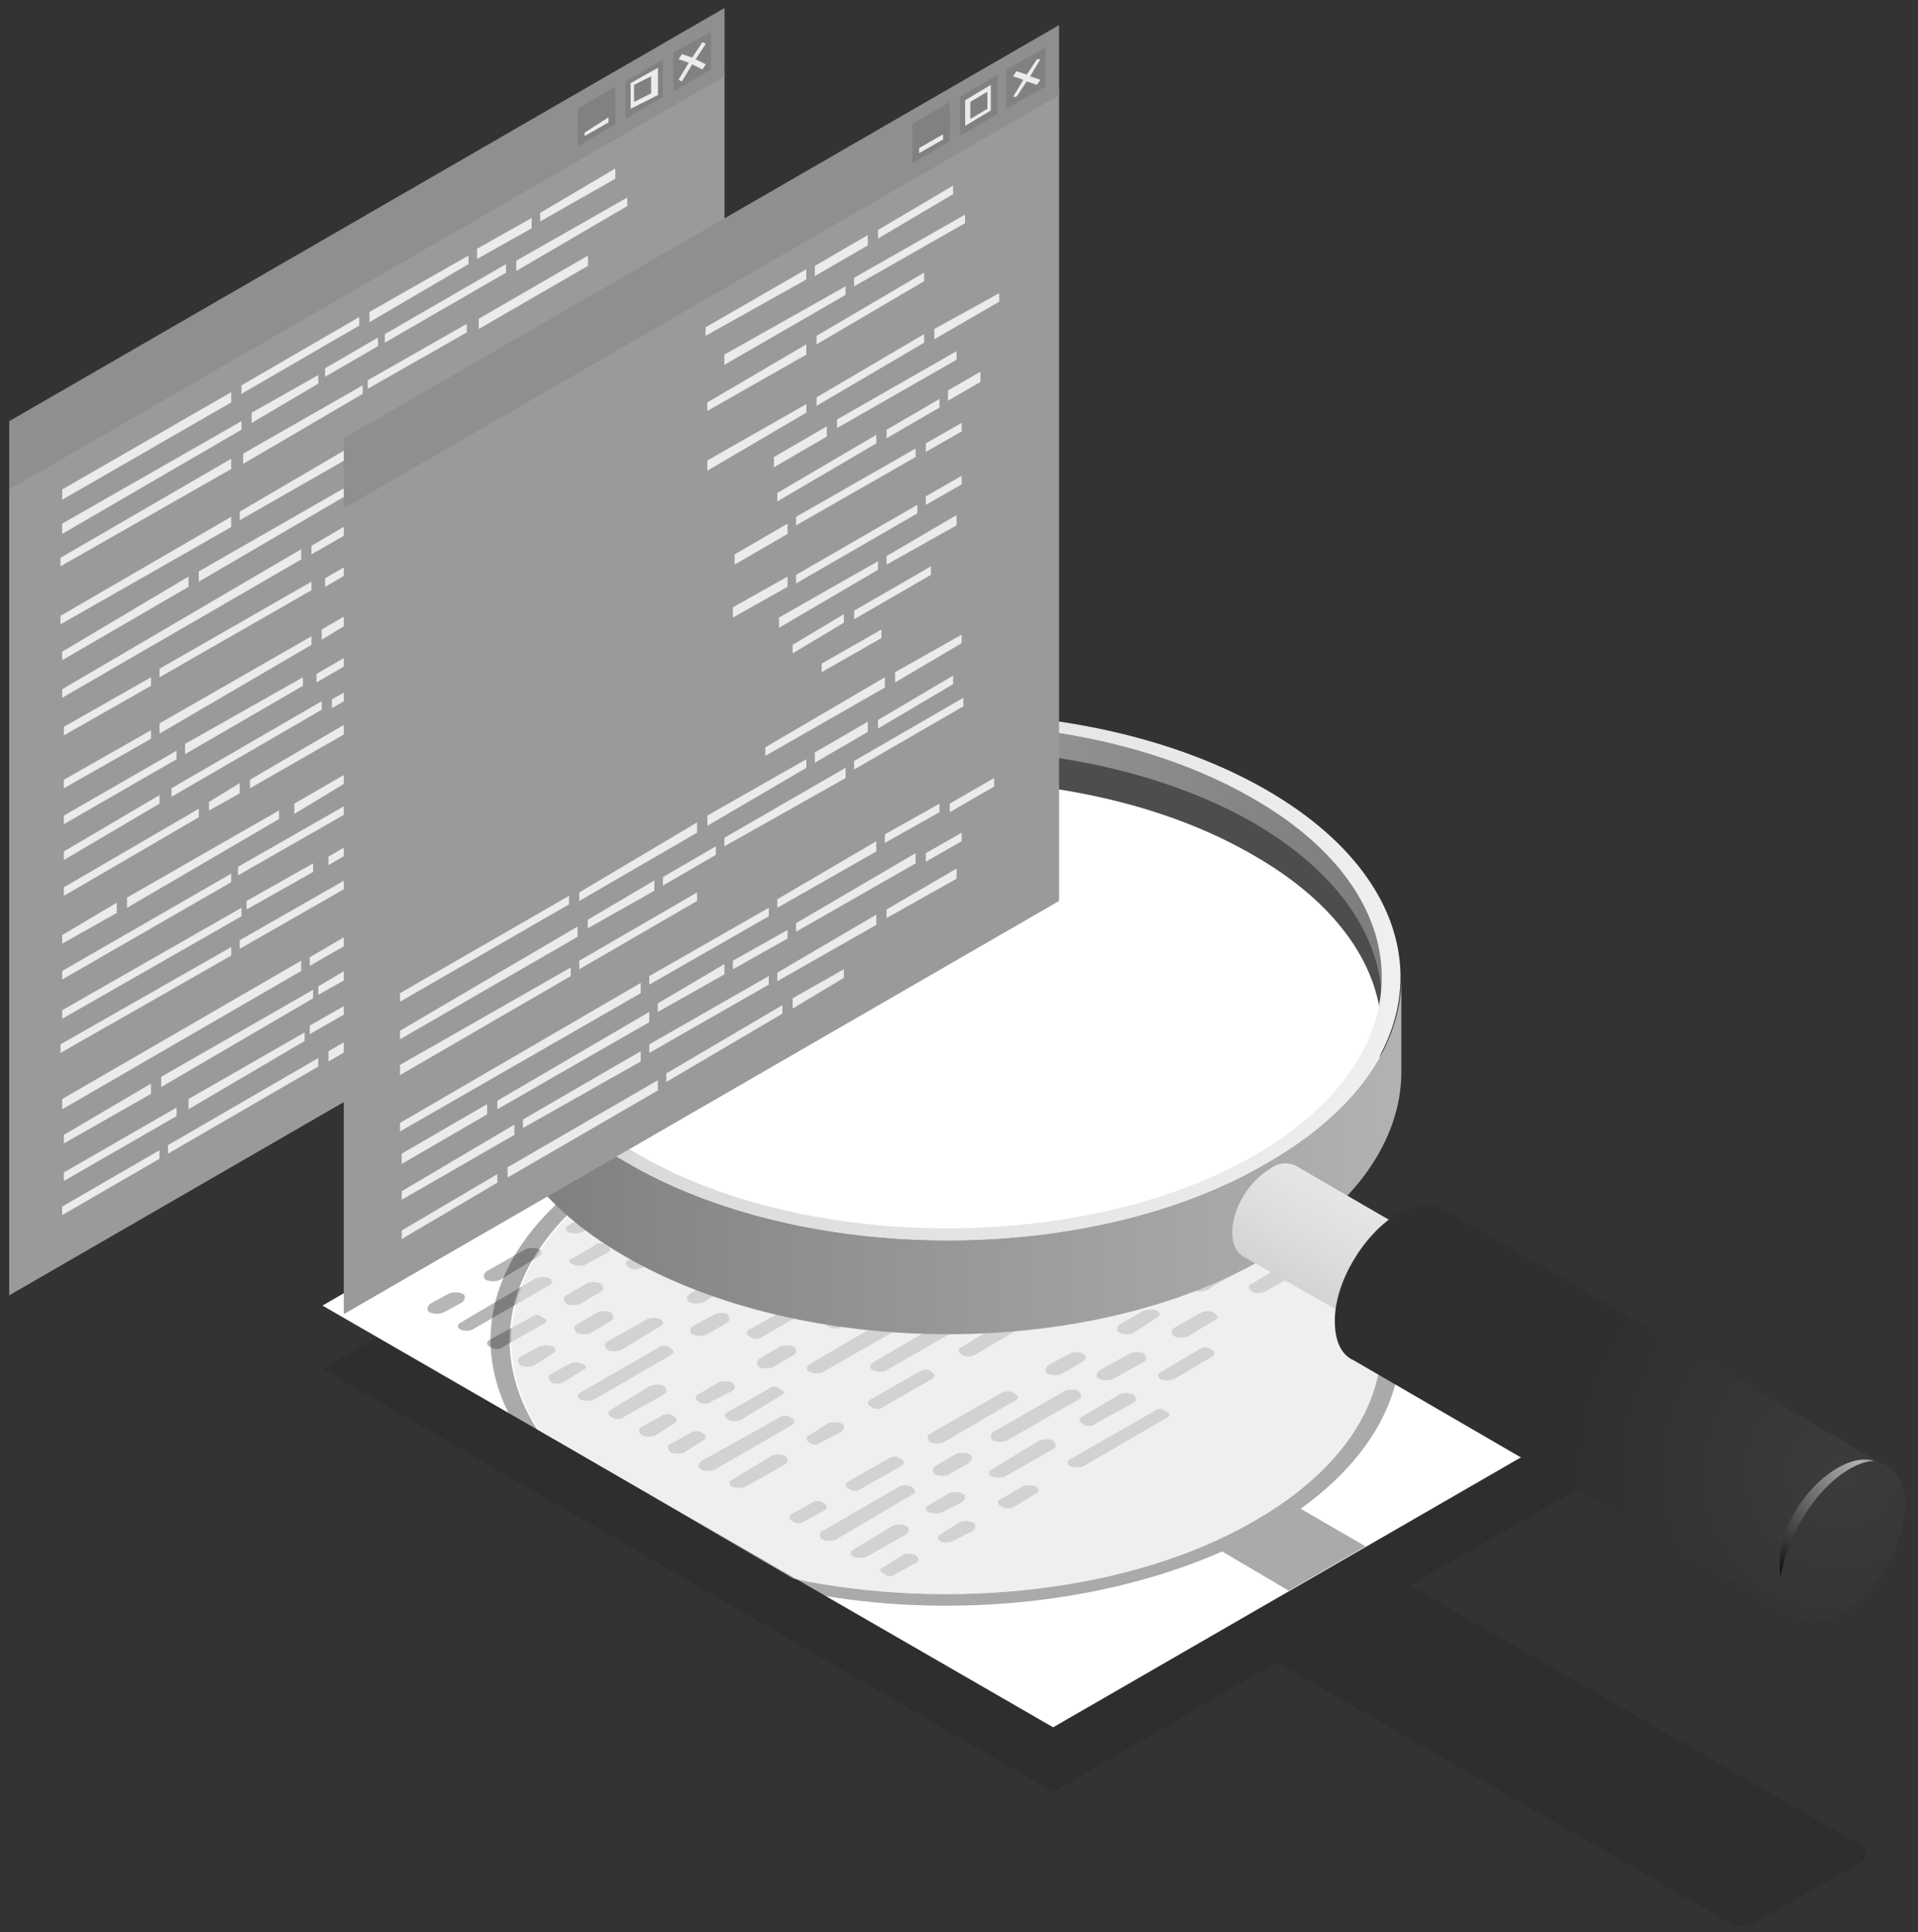 <?xml version="1.0" encoding="UTF-8"?> <svg xmlns="http://www.w3.org/2000/svg" width="138" height="139" viewBox="0 0 138 139" fill="none"><rect x="0" y="0" width="138" height="139" fill="#333333" stroke="none"/><g style="mix-blend-mode:multiply" opacity="0.6"><path d="M134.119 132.866L101.446 114.073L116.431 105.475L63.737 75.013L23.203 98.473L75.774 128.936L91.865 119.6L124.538 138.394C125.029 138.639 125.643 138.639 126.135 138.394L134.119 133.849C134.364 133.603 134.364 133.112 134.119 132.866Z" fill="#2B2B2B"></path></g><path d="M116.431 100.807L75.774 124.268L23.203 93.928L63.737 70.468L116.431 100.807Z" fill="white"></path><path d="M60.659 77.715L64.467 75.627C64.713 75.504 64.713 75.259 64.467 75.013C64.221 74.89 63.73 74.89 63.484 75.013L59.676 77.224C59.431 77.347 59.431 77.593 59.676 77.715C60.045 77.961 60.413 77.961 60.659 77.715Z" fill="#B6B6B6"></path><path d="M55.378 80.787L57.22 79.804C57.466 79.681 57.466 79.435 57.22 79.19C56.975 79.067 56.483 79.067 56.238 79.19L54.395 80.295C54.15 80.418 54.15 80.664 54.395 80.787C54.764 81.032 55.132 81.032 55.378 80.787Z" fill="#B6B6B6"></path><path d="M50.347 83.735L51.821 82.875C52.066 82.752 52.066 82.506 51.821 82.383C51.575 82.138 51.206 82.138 50.838 82.383L49.364 83.243C49.118 83.366 49.118 83.612 49.364 83.735C49.61 83.857 50.101 83.857 50.347 83.735Z" fill="#B6B6B6"></path><path d="M41.87 88.647L46.906 85.699C47.152 85.576 47.152 85.331 46.906 85.208C46.66 84.962 46.169 84.962 45.923 85.208L40.887 88.156C40.642 88.278 40.642 88.524 40.887 88.647C41.133 88.77 41.624 88.77 41.87 88.647Z" fill="#B6B6B6"></path><path d="M37.814 89.874L34.989 91.471C34.743 91.717 34.743 91.963 34.989 92.085C35.235 92.208 35.726 92.208 35.972 92.085L38.797 90.366C39.042 90.243 39.042 89.997 38.797 89.874C38.551 89.751 38.06 89.751 37.814 89.874Z" fill="#B6B6B6"></path><path d="M31.917 94.421L33.268 93.684C33.514 93.438 33.514 93.192 33.268 93.07C33.022 92.947 32.531 92.947 32.285 93.07L30.934 93.807C30.689 94.052 30.689 94.298 30.934 94.421C31.18 94.544 31.671 94.544 31.917 94.421Z" fill="#B6B6B6"></path><path d="M65.693 76.365L63.973 77.225C63.728 77.47 63.728 77.716 63.973 77.839C64.219 77.962 64.71 77.962 64.956 77.839L66.676 76.856C66.921 76.733 66.921 76.488 66.676 76.365C66.307 76.119 65.939 76.119 65.693 76.365Z" fill="#B6B6B6"></path><path d="M58.45 81.031C58.696 81.154 59.187 81.154 59.432 81.031L61.275 79.925C61.521 79.802 61.521 79.557 61.275 79.434C61.029 79.311 60.538 79.311 60.292 79.434L58.45 80.539C58.204 80.662 58.204 80.908 58.45 81.031Z" fill="#B6B6B6"></path><path d="M56.122 82.383C55.877 82.138 55.508 82.138 55.262 82.383L53.051 83.612C52.806 83.735 52.806 83.98 53.051 84.103C53.297 84.349 53.788 84.349 54.034 84.103L56.122 82.875C56.491 82.752 56.491 82.506 56.122 82.383Z" fill="#B6B6B6"></path><path d="M45.426 88.525C45.672 88.647 46.163 88.647 46.409 88.525L51.445 85.577C51.691 85.454 51.691 85.208 51.445 85.085C51.199 84.963 50.831 84.963 50.585 85.085L45.426 88.033C45.181 88.156 45.181 88.402 45.426 88.525Z" fill="#B6B6B6"></path><path d="M43.709 90.121C43.955 89.998 43.955 89.752 43.709 89.63C43.341 89.384 42.973 89.384 42.727 89.63L41.253 90.489C40.884 90.612 40.884 90.858 41.253 90.981C41.499 91.103 41.867 91.103 42.113 90.981L43.709 90.121Z" fill="#B6B6B6"></path><path d="M33.997 95.649L39.525 92.456C39.77 92.333 39.77 92.087 39.525 91.964C39.279 91.841 38.788 91.841 38.542 91.964L33.137 95.158C32.892 95.281 32.892 95.526 33.137 95.649C33.383 95.772 33.752 95.772 33.997 95.649Z" fill="#B6B6B6"></path><path d="M67.909 77.592L62.505 80.663C62.259 80.786 62.259 81.031 62.505 81.277C62.75 81.4 63.242 81.4 63.487 81.277L68.769 78.083C69.014 77.961 69.014 77.715 68.769 77.592C68.523 77.469 68.155 77.469 67.909 77.592Z" fill="#B6B6B6"></path><path d="M57.348 83.611C57.103 83.734 57.103 83.979 57.348 84.225C57.717 84.348 58.085 84.348 58.331 84.225L61.156 82.628C61.402 82.382 61.402 82.137 61.156 82.014C60.788 81.891 60.419 81.891 60.173 82.014L57.348 83.611Z" fill="#B6B6B6"></path><path d="M51.817 87.419C52.063 87.542 52.554 87.542 52.8 87.419L55.502 85.822C55.748 85.699 55.748 85.454 55.502 85.331C55.133 85.085 54.765 85.085 54.519 85.331L51.817 86.805C51.571 87.05 51.571 87.296 51.817 87.419Z" fill="#B6B6B6"></path><path d="M45.308 90.612C44.939 90.735 44.939 90.981 45.308 91.226C45.553 91.349 45.922 91.349 46.167 91.226L49.73 89.138C49.975 89.015 49.975 88.77 49.73 88.647C49.361 88.524 48.992 88.524 48.747 88.647L45.308 90.612Z" fill="#B6B6B6"></path><path d="M42.228 92.331L40.755 93.191C40.509 93.314 40.509 93.56 40.755 93.805C41 93.928 41.492 93.928 41.737 93.805L43.211 92.945C43.457 92.823 43.457 92.577 43.211 92.331C42.843 92.209 42.474 92.209 42.228 92.331Z" fill="#B6B6B6"></path><path d="M38.179 94.79L35.231 96.386C34.986 96.509 34.986 96.755 35.231 96.878C35.6 97.124 35.968 97.124 36.214 96.878L39.039 95.281C39.407 95.158 39.407 94.912 39.039 94.79C38.793 94.544 38.425 94.544 38.179 94.79Z" fill="#B6B6B6"></path><path d="M69.986 78.82L66.301 81.031C66.056 81.153 66.056 81.399 66.301 81.522C66.547 81.768 66.916 81.768 67.284 81.522L70.969 79.434C71.215 79.188 71.215 78.942 70.969 78.82C70.723 78.697 70.232 78.697 69.986 78.82Z" fill="#B6B6B6"></path><path d="M62.868 82.997L59.551 84.84C59.306 85.085 59.306 85.331 59.551 85.454C59.797 85.577 60.288 85.577 60.534 85.454L63.728 83.612C64.096 83.366 64.096 83.12 63.728 82.997C63.482 82.875 63.114 82.875 62.868 82.997Z" fill="#B6B6B6"></path><path d="M56.86 86.437L50.964 89.876C50.595 89.999 50.595 90.245 50.964 90.49C51.209 90.613 51.578 90.613 51.824 90.49L57.842 87.051C58.088 86.805 58.088 86.56 57.842 86.437C57.597 86.314 57.105 86.314 56.86 86.437Z" fill="#B6B6B6"></path><path d="M42.978 94.42L41.505 95.28C41.259 95.403 41.259 95.649 41.505 95.894C41.873 96.017 42.242 96.017 42.487 95.894L43.961 95.034C44.207 94.912 44.207 94.666 43.961 94.42C43.715 94.297 43.224 94.297 42.978 94.42Z" fill="#B6B6B6"></path><path d="M38.793 96.876L37.442 97.613C37.196 97.736 37.196 97.982 37.442 98.227C37.688 98.35 38.179 98.35 38.425 98.227L39.776 97.368C40.022 97.245 40.022 96.999 39.776 96.876C39.53 96.754 39.039 96.754 38.793 96.876Z" fill="#B6B6B6"></path><path d="M69.386 82.751L73.193 80.663C73.439 80.418 73.439 80.172 73.193 80.049C72.825 79.926 72.456 79.926 72.211 80.049L68.403 82.26C68.157 82.383 68.157 82.629 68.403 82.751C68.649 82.997 69.14 82.997 69.386 82.751Z" fill="#B6B6B6"></path><path d="M64.104 85.823L65.947 84.84C66.192 84.594 66.192 84.349 65.947 84.226C65.701 84.103 65.21 84.103 64.964 84.226L63.122 85.331C62.876 85.454 62.876 85.7 63.122 85.823C63.367 85.945 63.859 85.945 64.104 85.823Z" fill="#B6B6B6"></path><path d="M59.073 88.771L60.547 87.911C60.793 87.788 60.793 87.543 60.547 87.297C60.301 87.174 59.81 87.174 59.564 87.297L58.09 88.28C57.845 88.403 57.845 88.648 58.09 88.771C58.336 88.894 58.705 88.894 59.073 88.771Z" fill="#B6B6B6"></path><path d="M50.597 93.683L55.633 90.735C55.878 90.612 55.878 90.367 55.633 90.244C55.387 89.998 54.896 89.998 54.65 90.244L49.614 93.069C49.368 93.315 49.368 93.56 49.614 93.683C49.86 93.806 50.228 93.806 50.597 93.683Z" fill="#B6B6B6"></path><path d="M46.541 94.91L43.715 96.507C43.47 96.63 43.47 96.876 43.715 97.121C43.961 97.244 44.33 97.244 44.698 97.121L47.523 95.402C47.769 95.279 47.769 95.033 47.523 94.91C47.278 94.788 46.786 94.788 46.541 94.91Z" fill="#B6B6B6"></path><path d="M40.521 99.457L41.872 98.597C42.24 98.474 42.24 98.229 41.872 98.106C41.626 97.983 41.258 97.983 41.012 98.106L39.661 98.843C39.415 98.966 39.415 99.211 39.661 99.457C39.907 99.58 40.275 99.58 40.521 99.457Z" fill="#B6B6B6"></path><path d="M74.419 81.277L72.7 82.259C72.454 82.505 72.454 82.751 72.7 82.874C72.945 82.996 73.437 82.996 73.683 82.874L75.279 81.891C75.525 81.768 75.525 81.522 75.279 81.277C75.034 81.154 74.665 81.154 74.419 81.277Z" fill="#B6B6B6"></path><path d="M67.176 86.068C67.422 86.191 67.791 86.191 68.159 86.068L70.001 84.963C70.247 84.84 70.247 84.594 70.001 84.471C69.756 84.226 69.264 84.226 69.019 84.471L67.176 85.454C66.931 85.7 66.931 85.945 67.176 86.068Z" fill="#B6B6B6"></path><path d="M54.153 93.561C54.399 93.684 54.767 93.684 55.136 93.561L60.172 90.613C60.417 90.49 60.417 90.245 60.172 90.122C59.926 89.876 59.435 89.876 59.189 90.122L54.153 93.07C53.907 93.192 53.907 93.438 54.153 93.561Z" fill="#B6B6B6"></path><path d="M52.305 95.157C52.551 95.035 52.551 94.789 52.305 94.543C52.059 94.421 51.691 94.421 51.445 94.543L49.848 95.403C49.603 95.649 49.603 95.894 49.848 96.017C50.217 96.14 50.585 96.14 50.831 96.017L52.305 95.157Z" fill="#B6B6B6"></path><path d="M42.737 100.684L48.264 97.49C48.51 97.367 48.51 97.121 48.264 96.999C48.019 96.753 47.528 96.753 47.282 96.999L41.755 100.192C41.509 100.315 41.509 100.561 41.755 100.684C42.123 100.806 42.492 100.806 42.737 100.684Z" fill="#B6B6B6"></path><path d="M76.513 82.628L71.231 85.699C70.986 85.822 70.986 86.067 71.231 86.19C71.477 86.436 71.845 86.436 72.214 86.19L77.495 83.12C77.741 82.997 77.741 82.751 77.495 82.628C77.25 82.505 76.758 82.505 76.513 82.628Z" fill="#B6B6B6"></path><path d="M66.075 88.647C65.829 88.77 65.829 89.015 66.075 89.138C66.32 89.384 66.812 89.384 67.058 89.138L69.76 87.541C70.128 87.419 70.128 87.173 69.76 87.05C69.514 86.927 69.146 86.927 68.9 87.05L66.075 88.647Z" fill="#B6B6B6"></path><path d="M60.544 92.455C60.789 92.578 61.158 92.578 61.526 92.455L64.106 90.858C64.351 90.735 64.351 90.49 64.106 90.367C63.86 90.121 63.492 90.121 63.246 90.367L60.544 91.841C60.298 91.964 60.298 92.209 60.544 92.455Z" fill="#B6B6B6"></path><path d="M53.911 95.649C53.665 95.771 53.665 96.017 53.911 96.14C54.279 96.386 54.648 96.386 54.894 96.14L58.333 94.175C58.701 94.052 58.701 93.806 58.333 93.683C58.087 93.438 57.718 93.438 57.473 93.683L53.911 95.649Z" fill="#B6B6B6"></path><path d="M46.783 99.701L43.958 101.421C43.712 101.544 43.712 101.79 43.958 101.912C44.203 102.158 44.695 102.158 44.94 101.912L47.765 100.316C48.011 100.193 48.011 99.947 47.765 99.701C47.52 99.579 47.151 99.579 46.783 99.701Z" fill="#B6B6B6"></path><path d="M78.727 83.856L75.042 86.067C74.674 86.19 74.674 86.435 75.042 86.558C75.288 86.681 75.656 86.681 75.902 86.558L79.71 84.47C79.955 84.224 79.955 83.979 79.71 83.856C79.464 83.733 78.972 83.733 78.727 83.856Z" fill="#B6B6B6"></path><path d="M71.472 88.034L68.278 89.876C68.032 89.999 68.032 90.245 68.278 90.49C68.524 90.613 69.015 90.613 69.261 90.49L72.454 88.525C72.7 88.402 72.7 88.156 72.454 88.034C72.209 87.911 71.717 87.911 71.472 88.034Z" fill="#B6B6B6"></path><path d="M65.578 91.473L59.559 94.912C59.314 95.035 59.314 95.281 59.559 95.404C59.928 95.649 60.296 95.649 60.542 95.404L66.561 91.964C66.806 91.841 66.806 91.596 66.561 91.473C66.315 91.35 65.824 91.35 65.578 91.473Z" fill="#B6B6B6"></path><path d="M56.119 96.877L54.645 97.737C54.4 97.983 54.4 98.228 54.645 98.351C54.891 98.474 55.382 98.474 55.628 98.351L57.102 97.491C57.347 97.369 57.347 97 57.102 96.877C56.856 96.754 56.365 96.754 56.119 96.877Z" fill="#B6B6B6"></path><path d="M51.705 99.456L50.231 100.316C49.986 100.439 49.986 100.685 50.231 100.808C50.477 101.053 50.968 101.053 51.214 100.808L52.688 100.071C52.933 99.948 52.933 99.702 52.688 99.456C52.319 99.334 51.951 99.334 51.705 99.456Z" fill="#B6B6B6"></path><path d="M47.52 101.913L46.169 102.65C45.923 102.773 45.923 103.018 46.169 103.264C46.414 103.387 46.906 103.387 47.151 103.264L48.502 102.404C48.748 102.281 48.748 102.036 48.502 101.913C48.257 101.667 47.765 101.667 47.52 101.913Z" fill="#B6B6B6"></path><path d="M72.823 90.859L74.666 89.876C74.911 89.63 74.911 89.385 74.666 89.262C74.297 89.139 73.929 89.139 73.683 89.262L71.841 90.245C71.595 90.49 71.595 90.736 71.841 90.859C72.086 90.982 72.578 90.982 72.823 90.859Z" fill="#B6B6B6"></path><path d="M67.667 93.806L69.264 92.947C69.509 92.824 69.509 92.578 69.264 92.332C69.018 92.21 68.527 92.21 68.281 92.332L66.684 93.192C66.439 93.438 66.439 93.683 66.684 93.806C67.053 93.929 67.421 93.929 67.667 93.806Z" fill="#B6B6B6"></path><path d="M59.183 98.72L64.342 95.772C64.588 95.649 64.588 95.403 64.342 95.158C63.973 95.035 63.605 95.035 63.359 95.158L58.323 98.106C57.955 98.351 57.955 98.597 58.323 98.72C58.569 98.843 58.937 98.843 59.183 98.72Z" fill="#B6B6B6"></path><path d="M55.258 99.948L52.433 101.545C52.064 101.668 52.064 101.913 52.433 102.159C52.678 102.282 53.047 102.282 53.292 102.159L56.117 100.439C56.486 100.316 56.486 100.071 56.117 99.948C55.872 99.702 55.503 99.702 55.258 99.948Z" fill="#B6B6B6"></path><path d="M49.237 104.492L50.588 103.633C50.834 103.51 50.834 103.264 50.588 103.141C50.343 102.896 49.974 102.896 49.606 103.141L48.255 103.878C48.009 104.001 48.009 104.247 48.255 104.492C48.623 104.615 48.992 104.615 49.237 104.492Z" fill="#B6B6B6"></path><path d="M83.015 86.314L81.419 87.296C81.173 87.419 81.173 87.665 81.419 87.911C81.664 88.033 82.033 88.033 82.401 87.911L83.998 86.928C84.244 86.805 84.244 86.559 83.998 86.314C83.752 86.191 83.261 86.191 83.015 86.314Z" fill="#B6B6B6"></path><path d="M75.886 91.104C76.131 91.227 76.5 91.227 76.746 91.104L78.711 89.998C78.957 89.875 78.957 89.63 78.711 89.384C78.342 89.261 77.974 89.261 77.728 89.384L75.886 90.49C75.517 90.735 75.517 90.981 75.886 91.104Z" fill="#B6B6B6"></path><path d="M73.56 92.332C73.314 92.21 72.823 92.21 72.577 92.332L70.489 93.683C70.243 93.806 70.243 94.052 70.489 94.175C70.735 94.298 71.103 94.298 71.472 94.175L73.56 92.947C73.805 92.824 73.805 92.578 73.56 92.332Z" fill="#B6B6B6"></path><path d="M62.878 98.597C63.124 98.719 63.492 98.719 63.738 98.597L68.897 95.649C69.142 95.526 69.142 95.28 68.897 95.034C68.651 94.912 68.16 94.912 67.914 95.034L62.878 97.983C62.509 98.228 62.509 98.474 62.878 98.597Z" fill="#B6B6B6"></path><path d="M51.44 105.721L56.968 102.527C57.213 102.404 57.213 102.159 56.968 102.036C56.722 101.79 56.231 101.79 55.985 102.036L50.458 105.107C50.212 105.352 50.212 105.598 50.458 105.721C50.703 105.844 51.195 105.844 51.44 105.721Z" fill="#B6B6B6"></path><path d="M85.23 87.666L79.948 90.737C79.58 90.859 79.58 91.105 79.948 91.228C80.194 91.474 80.562 91.474 80.808 91.228L86.213 88.157C86.458 88.034 86.458 87.788 86.213 87.666C85.967 87.42 85.476 87.42 85.23 87.666Z" fill="#B6B6B6"></path><path d="M74.786 93.684C74.54 93.807 74.54 94.052 74.786 94.175C75.031 94.298 75.523 94.298 75.769 94.175L78.471 92.579C78.716 92.456 78.716 92.21 78.471 92.087C78.225 91.964 77.857 91.964 77.488 92.087L74.786 93.684Z" fill="#B6B6B6"></path><path d="M69.253 97.492C69.499 97.614 69.867 97.614 70.113 97.492L72.815 95.895C73.061 95.772 73.061 95.526 72.815 95.281C72.569 95.158 72.078 95.158 71.832 95.281L69.253 96.877C68.884 97 68.884 97.246 69.253 97.492Z" fill="#B6B6B6"></path><path d="M62.63 100.686C62.384 100.809 62.384 101.054 62.63 101.177C62.875 101.423 63.367 101.423 63.612 101.177L67.051 99.212C67.297 99.089 67.297 98.843 67.051 98.72C66.806 98.475 66.437 98.475 66.069 98.72L62.63 100.686Z" fill="#B6B6B6"></path><path d="M59.559 102.405L58.208 103.264C57.962 103.387 57.962 103.633 58.208 103.756C58.453 104.001 58.822 104.001 59.068 103.756L60.541 103.019C60.787 102.773 60.787 102.527 60.541 102.405C60.296 102.282 59.804 102.282 59.559 102.405Z" fill="#B6B6B6"></path><path d="M55.502 104.739L52.676 106.458C52.431 106.581 52.431 106.827 52.676 106.95C52.922 107.072 53.413 107.072 53.659 106.95L56.484 105.353C56.73 105.23 56.73 104.984 56.484 104.739C56.239 104.616 55.747 104.616 55.502 104.739Z" fill="#B6B6B6"></path><path d="M86.823 92.823L90.508 90.612C90.754 90.489 90.754 90.243 90.508 90.12C90.262 89.998 89.771 89.998 89.525 90.12L85.841 92.331C85.595 92.454 85.595 92.7 85.841 92.823C86.086 92.946 86.455 92.946 86.823 92.823Z" fill="#B6B6B6"></path><path d="M81.542 95.894L83.261 94.788C83.507 94.666 83.507 94.42 83.261 94.297C83.016 94.174 82.647 94.174 82.279 94.297L80.559 95.28C80.314 95.525 80.314 95.771 80.559 95.894C80.805 96.017 81.173 96.017 81.542 95.894Z" fill="#B6B6B6"></path><path d="M76.386 98.843L77.86 97.983C78.228 97.737 78.228 97.491 77.86 97.368C77.614 97.246 77.245 97.246 77 97.368L75.403 98.228C75.157 98.474 75.157 98.72 75.403 98.843C75.649 98.965 76.14 98.965 76.386 98.843Z" fill="#B6B6B6"></path><path d="M67.909 103.755L72.945 100.807C73.314 100.684 73.314 100.438 72.945 100.193C72.699 100.07 72.331 100.07 72.085 100.193L66.926 103.141C66.681 103.263 66.681 103.509 66.926 103.755C67.172 103.878 67.663 103.878 67.909 103.755Z" fill="#B6B6B6"></path><path d="M63.853 104.983L61.028 106.58C60.782 106.703 60.782 106.948 61.028 107.071C61.274 107.317 61.765 107.317 62.011 107.071L64.836 105.474C65.081 105.352 65.081 105.106 64.836 104.983C64.59 104.737 64.222 104.737 63.853 104.983Z" fill="#B6B6B6"></path><path d="M57.956 109.405L59.307 108.668C59.553 108.545 59.553 108.299 59.307 108.176C59.061 107.931 58.57 107.931 58.324 108.176L56.973 108.913C56.728 109.036 56.728 109.282 56.973 109.405C57.219 109.65 57.71 109.65 57.956 109.405Z" fill="#B6B6B6"></path><path d="M91.725 91.348L90.128 92.331C89.759 92.454 89.759 92.699 90.128 92.945C90.374 93.068 90.742 93.068 90.988 92.945L92.707 91.962C92.953 91.716 92.953 91.471 92.707 91.348C92.462 91.225 91.97 91.225 91.725 91.348Z" fill="#B6B6B6"></path><path d="M84.489 96.14C84.735 96.263 85.226 96.263 85.472 96.14L87.314 95.034C87.683 94.912 87.683 94.666 87.314 94.42C87.068 94.297 86.7 94.297 86.454 94.42L84.489 95.526C84.243 95.649 84.243 95.894 84.489 96.14Z" fill="#B6B6B6"></path><path d="M82.284 97.368C82.038 97.246 81.547 97.246 81.301 97.368L79.091 98.597C78.845 98.843 78.845 99.088 79.091 99.211C79.459 99.334 79.828 99.334 80.073 99.211L82.284 97.983C82.53 97.86 82.53 97.614 82.284 97.368Z" fill="#B6B6B6"></path><path d="M71.466 103.631C71.711 103.754 72.203 103.754 72.448 103.631L77.607 100.683C77.853 100.56 77.853 100.314 77.607 100.069C77.361 99.946 76.87 99.946 76.624 100.069L71.466 103.017C71.22 103.262 71.22 103.508 71.466 103.631Z" fill="#B6B6B6"></path><path d="M69.742 105.229C69.988 104.983 69.988 104.737 69.742 104.615C69.497 104.492 69.005 104.492 68.76 104.615L67.286 105.474C67.04 105.597 67.04 105.843 67.286 106.089C67.531 106.211 68.023 106.211 68.268 106.089L69.742 105.229Z" fill="#B6B6B6"></path><path d="M60.159 110.756L65.564 107.563C65.932 107.44 65.932 107.194 65.564 106.949C65.318 106.826 64.949 106.826 64.704 106.949L59.176 110.142C58.931 110.265 58.931 110.634 59.176 110.756C59.422 110.879 59.913 110.879 60.159 110.756Z" fill="#B6B6B6"></path><path d="M83.505 98.719C83.259 98.841 83.259 99.087 83.505 99.21C83.75 99.333 84.119 99.333 84.487 99.21L87.189 97.613C87.435 97.49 87.435 97.245 87.189 97.122C86.944 96.876 86.453 96.876 86.207 97.122L83.505 98.719Z" fill="#B6B6B6"></path><path d="M77.856 102.403C78.102 102.649 78.593 102.649 78.839 102.403L81.541 100.929C81.787 100.806 81.787 100.56 81.541 100.315C81.295 100.192 80.804 100.192 80.558 100.315L77.856 101.912C77.611 102.034 77.611 102.28 77.856 102.403Z" fill="#B6B6B6"></path><path d="M71.348 105.72C71.103 105.843 71.103 106.089 71.348 106.212C71.594 106.334 72.085 106.334 72.331 106.212L75.77 104.246C76.016 104.123 76.016 103.878 75.77 103.632C75.525 103.509 75.033 103.509 74.787 103.632L71.348 105.72Z" fill="#B6B6B6"></path><path d="M68.268 107.439L66.794 108.299C66.548 108.421 66.548 108.667 66.794 108.79C67.162 108.913 67.531 108.913 67.776 108.79L69.25 108.053C69.496 107.807 69.496 107.562 69.25 107.439C69.005 107.316 68.513 107.316 68.268 107.439Z" fill="#B6B6B6"></path><path d="M64.22 109.773L61.395 111.492C61.15 111.615 61.15 111.861 61.395 111.984C61.641 112.107 62.009 112.107 62.378 111.984L65.203 110.387C65.449 110.141 65.449 109.896 65.203 109.773C64.957 109.65 64.466 109.65 64.22 109.773Z" fill="#B6B6B6"></path><path d="M83.015 101.543L76.997 104.982C76.751 105.105 76.751 105.35 76.997 105.473C77.242 105.596 77.734 105.596 77.979 105.473L83.875 102.034C84.244 101.911 84.244 101.665 83.875 101.543C83.63 101.297 83.261 101.297 83.015 101.543Z" fill="#B6B6B6"></path><path d="M73.555 106.949L72.081 107.808C71.713 107.931 71.713 108.177 72.081 108.423C72.327 108.545 72.695 108.545 72.941 108.423L74.538 107.44C74.783 107.317 74.783 107.071 74.538 106.949C74.169 106.826 73.801 106.826 73.555 106.949Z" fill="#B6B6B6"></path><path d="M69.012 109.528L67.661 110.387C67.415 110.51 67.415 110.756 67.661 110.879C67.906 111.002 68.275 111.002 68.521 110.879L69.995 110.142C70.24 109.896 70.24 109.651 69.995 109.528C69.749 109.405 69.258 109.405 69.012 109.528Z" fill="#B6B6B6"></path><path d="M64.963 111.863L63.612 112.722C63.244 112.845 63.244 113.091 63.612 113.214C63.858 113.459 64.227 113.459 64.472 113.214L65.823 112.477C66.192 112.354 66.192 112.108 65.823 111.863C65.578 111.74 65.209 111.74 64.963 111.863Z" fill="#B6B6B6"></path><g style="mix-blend-mode:multiply" opacity="0.4"><path d="M98.252 111.248L92.725 114.441L87.935 111.616C79.582 115.301 68.896 116.406 59.315 114.81L57.104 113.581C68.282 115.915 81.425 114.564 90.269 109.405C99.481 104.123 101.692 96.262 97.024 89.752L99.358 90.981C102.429 96.876 100.586 103.509 93.585 108.545L98.252 111.248ZM45.804 83.611C54.894 78.329 68.405 76.978 79.705 79.68L77.494 78.329C66.317 76.364 53.542 77.96 44.821 83.119C36.1 88.155 33.398 95.279 36.592 101.667L38.68 102.895C34.504 96.385 36.837 88.892 45.804 83.611Z" fill="#2B2B2B"></path></g><path opacity="0.6" d="M97.02 89.629L79.946 79.803C68.523 77.101 55.012 78.452 45.8 83.734C36.956 88.892 34.622 96.508 38.798 102.895L57.1 113.582C68.278 115.915 81.42 114.564 90.264 109.405C99.476 104.124 101.687 96.262 97.02 89.629Z" fill="#E4E4E4"></path><path d="M99.485 70.346L99.362 77.102C99.485 72.434 96.291 67.766 90.15 64.204C77.867 57.08 57.968 57.08 45.808 64.204C39.789 67.644 36.719 72.311 36.719 76.979V70.1C36.719 65.555 39.789 60.888 45.808 57.449C58.091 50.324 77.867 50.324 90.15 57.449C96.414 61.011 99.485 65.678 99.485 70.346Z" fill="url(#paint0_linear_2344_20791)"></path><path d="M46.047 84.84C58.208 91.964 78.106 91.964 90.266 84.84C102.549 77.838 102.426 66.292 90.143 59.168C77.86 52.167 58.085 52.167 45.802 59.168C33.642 66.292 33.764 77.838 46.047 84.84Z" fill="#4D4D4D"></path><path d="M46.047 87.174C58.208 94.175 78.106 94.175 90.266 87.174C102.549 80.05 102.426 68.504 90.143 61.502C77.86 54.378 58.085 54.378 45.802 61.502C33.642 68.504 33.764 80.05 46.047 87.174Z" fill="white"></path><path d="M100.828 70.346V77.102C100.828 81.892 97.634 86.806 91.247 90.368C78.596 97.86 57.837 97.86 44.94 90.368C38.553 86.683 35.359 81.769 35.359 76.856V70.101C35.359 75.014 38.553 79.927 45.063 83.612C57.837 91.105 78.596 91.105 91.247 83.612C97.634 79.927 100.828 75.137 100.828 70.346Z" fill="url(#paint1_linear_2344_20791)"></path><path d="M91.124 56.834C103.899 64.204 104.022 76.241 91.247 83.611C78.596 91.104 57.837 91.104 45.063 83.611C32.166 76.241 32.166 64.204 44.818 56.834C57.592 49.464 78.35 49.464 91.124 56.834ZM46.046 83.12C58.206 90.121 78.104 90.121 90.265 83.12C102.548 75.996 102.425 64.45 90.142 57.448C77.859 50.324 58.083 50.324 45.8 57.448C33.64 64.45 33.763 75.996 46.046 83.12Z" fill="url(#paint2_linear_2344_20791)"></path><path d="M97.141 93.561C97.141 95.157 98.369 95.894 99.843 95.034C101.317 94.175 102.422 92.209 102.422 90.49C102.422 88.77 101.317 88.156 99.843 89.016C98.369 89.876 97.141 91.841 97.141 93.561Z" fill="#666666"></path><path d="M101.684 88.769L93.209 83.856C92.717 83.61 91.981 83.61 91.366 84.101C89.892 84.961 88.664 86.927 88.664 88.646C88.664 89.506 88.91 89.997 89.401 90.366L97.999 95.279C97.508 94.91 97.139 94.419 97.139 93.559C97.139 91.84 98.368 89.874 99.842 89.015C100.579 88.523 101.193 88.523 101.684 88.769Z" fill="url(#paint3_linear_2344_20791)"></path><path d="M128.102 113.459C128.102 116.407 130.067 117.512 132.523 116.038C134.98 114.687 137.068 111.248 137.068 108.3C137.068 106.458 136.208 105.352 134.857 105.106C134.202 105.025 133.424 105.229 132.523 105.721C130.067 107.195 128.102 110.634 128.102 113.459Z" fill="url(#paint4_radial_2344_20791)"></path><path d="M135.713 105.475L103.777 86.928C102.918 86.559 101.812 86.559 100.584 87.296C98.127 88.77 96.039 92.209 96.039 95.034C96.039 96.508 96.53 97.491 97.39 97.86L129.326 116.407C128.589 115.916 128.098 114.933 128.098 113.459C128.098 110.634 130.063 107.195 132.52 105.721C133.748 104.984 134.976 104.984 135.713 105.475Z" fill="url(#paint5_radial_2344_20791)"></path><path style="mix-blend-mode:screen" d="M128.101 113.459C129.206 108.054 132.891 105.106 134.856 105.106C132.277 104.247 127.487 108.791 128.101 113.459Z" fill="url(#paint6_radial_2344_20791)"></path><g style="mix-blend-mode:screen"><path d="M52.13 63.465L0.664 93.19V34.968L52.13 5.243V63.465Z" fill="#9A9A9A"></path></g><path d="M52.13 5.489L0.664 35.215V30.301L52.13 0.576V5.489Z" fill="#8F8F8F"></path><path d="M44.763 36.444L39.849 39.392V38.777L44.763 35.829V36.444ZM43.043 39.392L37.393 42.708V43.322L43.043 40.129V39.392ZM28.058 38.9L23.39 41.602V42.217L28.058 39.514V38.9ZM39.481 44.059L35.059 46.516V47.253L39.481 44.673V44.059ZM31.988 43.813L39.112 39.76V39.023L31.988 43.199V43.813ZM36.779 42.954L33.094 45.165V45.779L36.779 43.691V42.954ZM28.795 39.146L32.602 36.935V36.198L28.795 38.409V39.146ZM33.217 36.566L41.938 31.653V30.916L33.217 35.952V36.566ZM22.776 49.095L31.251 44.182V43.568L22.776 48.481V49.095ZM32.357 45.41L23.881 50.324V50.938L32.357 46.147V45.41ZM34.445 46.761L29.654 49.464V50.201L34.445 47.376V46.761ZM33.217 40.374L41.938 35.338V34.724L33.217 39.637V40.374ZM45.131 32.882L42.552 34.355V35.093L45.131 33.618V32.882ZM30.392 52.535L26.584 54.745V55.482L30.392 53.272V52.535ZM39.727 30.056L43.534 27.845V27.231L39.727 29.442V30.056ZM45.131 28.828L42.552 30.302V30.916L45.131 29.442V28.828ZM44.517 46.884L39.112 50.078V50.692L44.517 47.621V46.884ZM45.131 43.936L40.341 46.639V47.376L45.131 44.55V43.936ZM33.954 53.026L26.829 57.079V57.816L33.954 53.64V53.026ZM23.636 62.238L27.444 60.027V59.413L23.636 61.624V62.238ZM38.498 50.446L34.691 52.657V53.272L38.498 51.06V50.446ZM36.779 54.008L28.181 58.922V59.659L36.779 54.623V54.008ZM39.727 47.13L31.006 52.166V52.78L39.727 47.867V47.13ZM32.602 40.006L28.795 42.217V42.831L32.602 40.62V40.006ZM25.847 55.728V55.114L21.179 57.816V58.553L25.847 55.728ZM28.918 49.709L17.986 56.097V56.711L28.918 50.446V49.709ZM23.145 50.446L12.335 56.711V57.325L23.145 51.06V50.446ZM18.108 29.688V30.425L22.899 27.6V26.986L18.108 29.688ZM17.249 57.079V56.342L15.038 57.693V58.307L17.249 57.079ZM22.53 71.205L11.598 77.469V78.206L22.53 71.819V71.205ZM17.494 33.373L26.093 28.337V27.723L17.494 32.636V33.373ZM21.916 74.89V74.276L13.564 79.066V79.803L21.916 74.89ZM14.301 58.185L4.597 63.835V64.449L14.301 58.799V58.185ZM4.597 81.645V82.26L10.862 78.698V77.96L4.597 81.645ZM4.597 84.962L12.704 80.294V79.68L4.597 84.348V84.962ZM4.597 59.29L12.704 54.623V54.008L4.597 58.676V59.29ZM25.97 35.215L30.76 32.513V31.899L25.97 34.601V35.215ZM16.635 62.852L4.474 69.854V70.468L16.635 63.466V62.852ZM21.793 49.341V48.727L13.318 53.517V54.254L21.793 49.341ZM22.408 39.883L31.006 34.97V34.233L22.408 39.269V39.883ZM33.708 27.477L26.584 31.653V32.267L33.708 28.091V27.477ZM4.597 61.87L11.476 57.816V57.202L4.597 61.255V61.87ZM22.408 41.848L11.476 48.113V48.727L22.408 42.462V41.848ZM23.145 46.024L27.812 43.199V42.585L23.145 45.287V46.024ZM4.597 56.711L10.862 53.149V52.535L4.597 56.097V56.711ZM11.476 52.78L22.408 46.393V45.779L11.476 52.043V52.78ZM10.862 48.727L4.597 52.289V52.903L10.862 49.341V48.727ZM17.372 65.309L4.474 72.679V73.293L17.372 65.923V65.309ZM33.708 18.387L26.584 22.441V23.178L33.708 19.002V18.387ZM16.635 28.214L4.474 35.215V35.952L16.635 28.951V28.214ZM38.253 15.685L34.322 17.896V18.633L38.253 16.422V15.685ZM17.372 30.302L4.474 37.672V38.409L17.372 30.916V30.302ZM25.847 22.809L17.372 27.723V28.337L25.847 23.424V22.809ZM31.62 34.724L38.867 30.548V29.933L31.62 34.11V34.724ZM44.271 12.123L38.867 15.317V15.931L44.271 12.86V12.123ZM46.359 25.512L44.026 26.863V27.477L46.359 26.126V25.512ZM45.131 14.211L37.147 18.756V19.493L45.131 14.825V14.211ZM45.131 49.095L37.147 53.763V54.377L45.131 49.832V49.095ZM34.445 23.669L42.306 19.124V18.387L34.445 22.932V23.669ZM31.743 69.24L38.867 65.186V64.572L31.743 68.625V69.24ZM39.604 64.695L44.517 61.87V61.133L39.604 64.081V64.695ZM42.306 60.519L44.885 59.044V58.307L42.306 59.904V60.519ZM42.92 22.195V22.809L47.588 20.23V19.493L42.92 22.195ZM16.635 68.134L4.352 75.135V75.75L16.635 68.748V68.134ZM43.903 56.956L47.096 55.114V54.5L43.903 56.342V56.956ZM21.671 69.117L4.474 79.066V79.803L21.671 69.854V69.117ZM4.474 87.418L11.476 83.365V82.751L4.474 86.804V87.418ZM12.09 82.997L22.899 76.732V76.118L12.09 82.382V82.997ZM23.636 76.364L32.111 71.451V70.713L23.636 75.627V76.364ZM32.725 71.082L36.41 68.994V68.38L32.725 70.468V71.082ZM35.796 29.442L44.517 24.406V23.792L35.796 28.828V29.442ZM4.352 40.743L16.635 33.741V33.004L4.352 40.129V40.743ZM14.301 41.848L25.233 35.461V34.847L14.301 41.111V41.848ZM21.671 39.514L4.474 49.587V50.201L21.671 40.251V39.514ZM4.352 44.919L16.635 37.918V37.181L4.352 44.305V44.919ZM17.249 37.426L25.847 32.513V31.776L17.249 36.812V37.426ZM23.39 27.108L27.198 24.898V24.283L23.39 26.494V27.108ZM42.183 22.318L34.322 26.863V27.477L42.183 22.932V22.318ZM31.374 31.899L35.182 29.688V29.074L31.374 31.162V31.899ZM13.564 42.217V41.48L4.474 46.884V47.498L13.564 42.217ZM36.41 19.002L27.689 24.038V24.652L36.41 19.616V19.002ZM26.461 27.968L33.585 23.915V23.301L26.461 27.354V27.968ZM25.724 57.448L17.126 62.361V62.975L25.724 58.062V57.448ZM30.883 68.871L22.285 73.784V74.398L30.883 69.485V68.871ZM32.111 65.555L28.303 67.766V68.38L32.111 66.169V65.555ZM27.689 68.871V68.134L22.899 70.959V71.573L27.689 68.871ZM41.446 60.273L32.848 65.186V65.923L41.446 60.887V60.273ZM38.621 59.29L31.497 63.466V64.081L38.621 60.027V59.29ZM25.847 62.73L17.249 67.643V68.257L25.847 63.344V62.73ZM43.166 56.711L39.358 58.922V59.536L43.166 57.325V56.711ZM20.074 58.307L9.142 64.572V65.309L20.074 58.922V58.307ZM30.883 63.835L22.285 68.871V69.485L30.883 64.572V63.835ZM8.405 65.677V64.94L4.474 67.274V67.888L8.405 65.677ZM22.53 62.73V62.115L17.74 64.818V65.432L22.53 62.73Z" fill="#EBEBEB"></path><g style="mix-blend-mode:screen"><path d="M76.2 64.817L24.734 94.543V36.198L76.2 6.473V64.817Z" fill="#9A9A9A"></path></g><path d="M76.2 6.842L24.734 36.567V31.531L76.2 1.806V6.842Z" fill="#8F8F8F"></path><path d="M69.192 31.039L66.613 32.513V31.899L69.192 30.425V31.039ZM63.788 31.531L67.596 29.32V28.705L63.788 30.916V31.531ZM57.278 37.795L65.876 32.882V32.268L57.278 37.181V37.795ZM63.419 45.288L59.12 47.744V48.358L63.419 45.902V45.288ZM69.192 34.233L66.613 35.707V36.321L69.192 34.847V34.233ZM66.981 40.743L61.454 43.937V44.551L66.981 41.357V40.743ZM62.437 51.92L58.629 54.132V54.868L62.437 52.657V51.92ZM55.681 33.619L59.489 31.408V30.671L55.681 32.882V33.619ZM50.891 33.864L58.015 29.688V29.074L50.891 33.127V33.864ZM63.665 48.727L55.067 53.763V54.377L63.665 49.464V48.727ZM56.664 41.48L52.733 43.691V44.428L56.664 42.217V41.48ZM66.49 24.038L58.752 28.583V29.197L66.49 24.652V24.038ZM50.891 29.565L58.015 25.512V24.775L50.891 28.951V29.565ZM60.84 20.599L52.119 25.512V26.249L60.84 21.213V20.599ZM55.927 36.075L63.051 31.899V31.285L55.927 35.461V36.075ZM41.678 69.731L50.154 64.818V64.204L41.678 69.117V69.731ZM60.717 44.182L57.032 46.393V47.007L60.717 44.796V44.182ZM28.904 82.997V83.734L35.046 80.172V79.435L28.904 82.997ZM42.292 66.169V66.783L47.083 64.081V63.344L42.292 66.169ZM46.714 72.802L35.783 79.189V79.803L46.714 73.539V72.802ZM28.904 86.313L37.011 81.646V80.909L28.904 85.699V86.313ZM46.1 76.364V75.627L37.625 80.54V81.154L46.1 76.364ZM51.505 60.887L47.697 63.098V63.712L51.505 61.501V60.887ZM55.312 65.309L46.714 70.222V70.837L55.312 65.923V65.309ZM63.788 40.62L68.824 37.795V37.058L63.788 40.006V40.62ZM56.05 45.165L63.174 40.989V40.374L56.05 44.428V45.165ZM52.856 40.62L56.664 38.409V37.672L52.856 39.883V40.62ZM63.174 52.412L68.578 49.218V48.604L63.174 51.798V52.412ZM69.192 45.656L64.402 48.358V49.095L69.192 46.27V45.656ZM57.278 41.971L65.999 36.935V36.321L57.278 41.357V41.971ZM46.1 70.714L28.781 80.786V81.4L46.1 71.451V70.714ZM41.064 69.608L28.781 76.61V77.347L41.064 70.222V69.608ZM36.52 84.716L47.329 78.452V77.715L36.52 83.979V84.716ZM28.904 89.138L35.783 85.085V84.471L28.904 88.524V89.138ZM50.154 59.168L41.678 64.204V64.818L50.154 59.905V59.168ZM58.015 54.623L50.891 58.676V59.413L58.015 55.237V54.623ZM41.556 66.66L28.781 74.153V74.767L41.556 67.397V66.66ZM40.941 64.449L28.781 71.451V72.065L40.941 65.064V64.449ZM68.332 58.431L71.526 56.588V55.974L68.332 57.816V58.431ZM66.613 61.993L69.192 60.519V59.905L66.613 61.379V61.993ZM67.227 23.669V24.406L71.895 21.704V21.09L67.227 23.669ZM47.943 77.838L56.295 72.925V72.311L47.943 77.224V77.838ZM63.788 66.046L68.824 63.221V62.484L63.788 65.432V66.046ZM57.032 72.556L60.717 70.345V69.731L57.032 71.819V72.556ZM55.927 70.591L63.051 66.537V65.8L55.927 69.977V70.591ZM62.437 16.914L58.629 19.125V19.862L62.437 17.651V16.914ZM63.051 60.519L55.927 64.695V65.309L63.051 61.256V60.519ZM65.876 61.379L57.278 66.415V67.029L65.876 62.115V61.379ZM69.315 50.201L61.454 54.746V55.36L69.315 50.815V50.201ZM67.596 57.816L63.665 60.027V60.642L67.596 58.431V57.816ZM52.119 70.1V69.362L47.329 72.188V72.802L52.119 70.1ZM55.312 70.222L46.714 75.136V75.75L55.312 70.837V70.222ZM56.664 66.906L52.733 69.117V69.731L56.664 67.52V66.906ZM60.226 30.794L68.824 25.88V25.266L60.226 30.179V30.794ZM68.578 13.352L63.174 16.545V17.159L68.578 13.966V13.352ZM70.543 26.74L68.21 28.091V28.828L70.543 27.477V26.74ZM69.438 15.44L61.454 19.984V20.599L69.438 16.054V15.44ZM52.119 60.887L60.84 55.974V55.237L52.119 60.273V60.887ZM58.015 19.37L50.768 23.547V24.161L58.015 20.107V19.37ZM58.752 24.775L66.49 20.23V19.616L58.752 24.161V24.775Z" fill="#EBEBEB"></path><path opacity="0.5" d="M68.343 10.158L65.641 11.755V8.93L68.343 7.333V10.158Z" fill="#757575"></path><path opacity="0.5" d="M71.772 8.191L69.07 9.788V6.963L71.772 5.366V8.191Z" fill="#757575"></path><path d="M69.445 7.211V9.053L71.288 7.948V6.105L69.445 7.211ZM71.042 7.825L69.814 8.562V7.334L71.042 6.597V7.825Z" fill="#EBEBEB"></path><path opacity="0.5" d="M75.224 6.227L72.398 7.824V4.999L75.224 3.402V6.227Z" fill="#757575"></path><path d="M72.891 5.491L73.628 5.737L72.891 6.965H73.136L73.873 5.859L74.61 6.105L74.856 5.737L74.119 5.491L74.856 4.263H74.61L73.873 5.368L73.136 5.123L72.891 5.491Z" fill="#EBEBEB"></path><path d="M67.852 10.034L66.133 11.017V10.649L67.852 9.666V10.034Z" fill="#EBEBEB"></path><path opacity="0.5" d="M44.273 8.93L41.57 10.527V7.824L44.273 6.228V8.93Z" fill="#757575"></path><path opacity="0.5" d="M47.702 6.963L45 8.56V5.858L47.702 4.261V6.963Z" fill="#757575"></path><path d="M45.375 5.981V7.824L47.34 6.841V4.876L45.375 5.981ZM46.849 6.718L45.621 7.333V6.104L46.849 5.49V6.718Z" fill="#EBEBEB"></path><path opacity="0.5" d="M51.155 4.999L48.453 6.596V3.771L51.155 2.297V4.999Z" fill="#757575"></path><path d="M48.82 4.262L49.557 4.507L48.82 5.735L49.066 5.858L49.803 4.63L50.54 4.998L50.786 4.63L50.049 4.262L50.786 3.156L50.54 3.033L49.803 4.139L49.066 3.893L48.82 4.262Z" fill="#EBEBEB"></path><path d="M43.782 8.807L42.062 9.79V9.544L43.782 8.438V8.807Z" fill="#EBEBEB"></path><defs><linearGradient id="paint0_linear_2344_20791" x1="36.735" y1="52.099" x2="99.432" y2="52.099" gradientUnits="userSpaceOnUse"><stop stop-color="#B2B2B2"></stop><stop offset="1" stop-color="#7D7D7D"></stop></linearGradient><linearGradient id="paint1_linear_2344_20791" x1="35.348" y1="70.155" x2="100.803" y2="70.155" gradientUnits="userSpaceOnUse"><stop stop-color="#7D7D7D"></stop><stop offset="1" stop-color="#B2B2B2"></stop></linearGradient><linearGradient id="paint2_linear_2344_20791" x1="35.372" y1="51.3" x2="100.798" y2="51.3" gradientUnits="userSpaceOnUse"><stop stop-color="#D5D5D5"></stop><stop offset="0.456" stop-color="#E2E2E2"></stop><stop offset="1" stop-color="#EFEFEF"></stop></linearGradient><linearGradient id="paint3_linear_2344_20791" x1="105.621" y1="85.983" x2="97.38" y2="100.257" gradientUnits="userSpaceOnUse"><stop stop-color="#EFEFEF"></stop><stop offset="0.517" stop-color="#DDDDDD"></stop><stop offset="1" stop-color="#C7C7C7"></stop></linearGradient><radialGradient id="paint4_radial_2344_20791" cx="0" cy="0" r="1" gradientUnits="userSpaceOnUse" gradientTransform="translate(132.525 105.949) scale(19.372 19.372)"><stop stop-color="#3C3C3C"></stop><stop offset="1" stop-color="#2F2F2F"></stop></radialGradient><radialGradient id="paint5_radial_2344_20791" cx="0" cy="0" r="1" gradientUnits="userSpaceOnUse" gradientTransform="translate(132.521 105.949) scale(19.372 19.372)"><stop stop-color="#3C3C3C"></stop><stop offset="1" stop-color="#2F2F2F"></stop></radialGradient><radialGradient id="paint6_radial_2344_20791" cx="0" cy="0" r="1" gradientUnits="userSpaceOnUse" gradientTransform="translate(133.621 105.057) scale(11.011 11.011)"><stop stop-color="#B1B1B1"></stop><stop offset="1"></stop></radialGradient></defs></svg> 